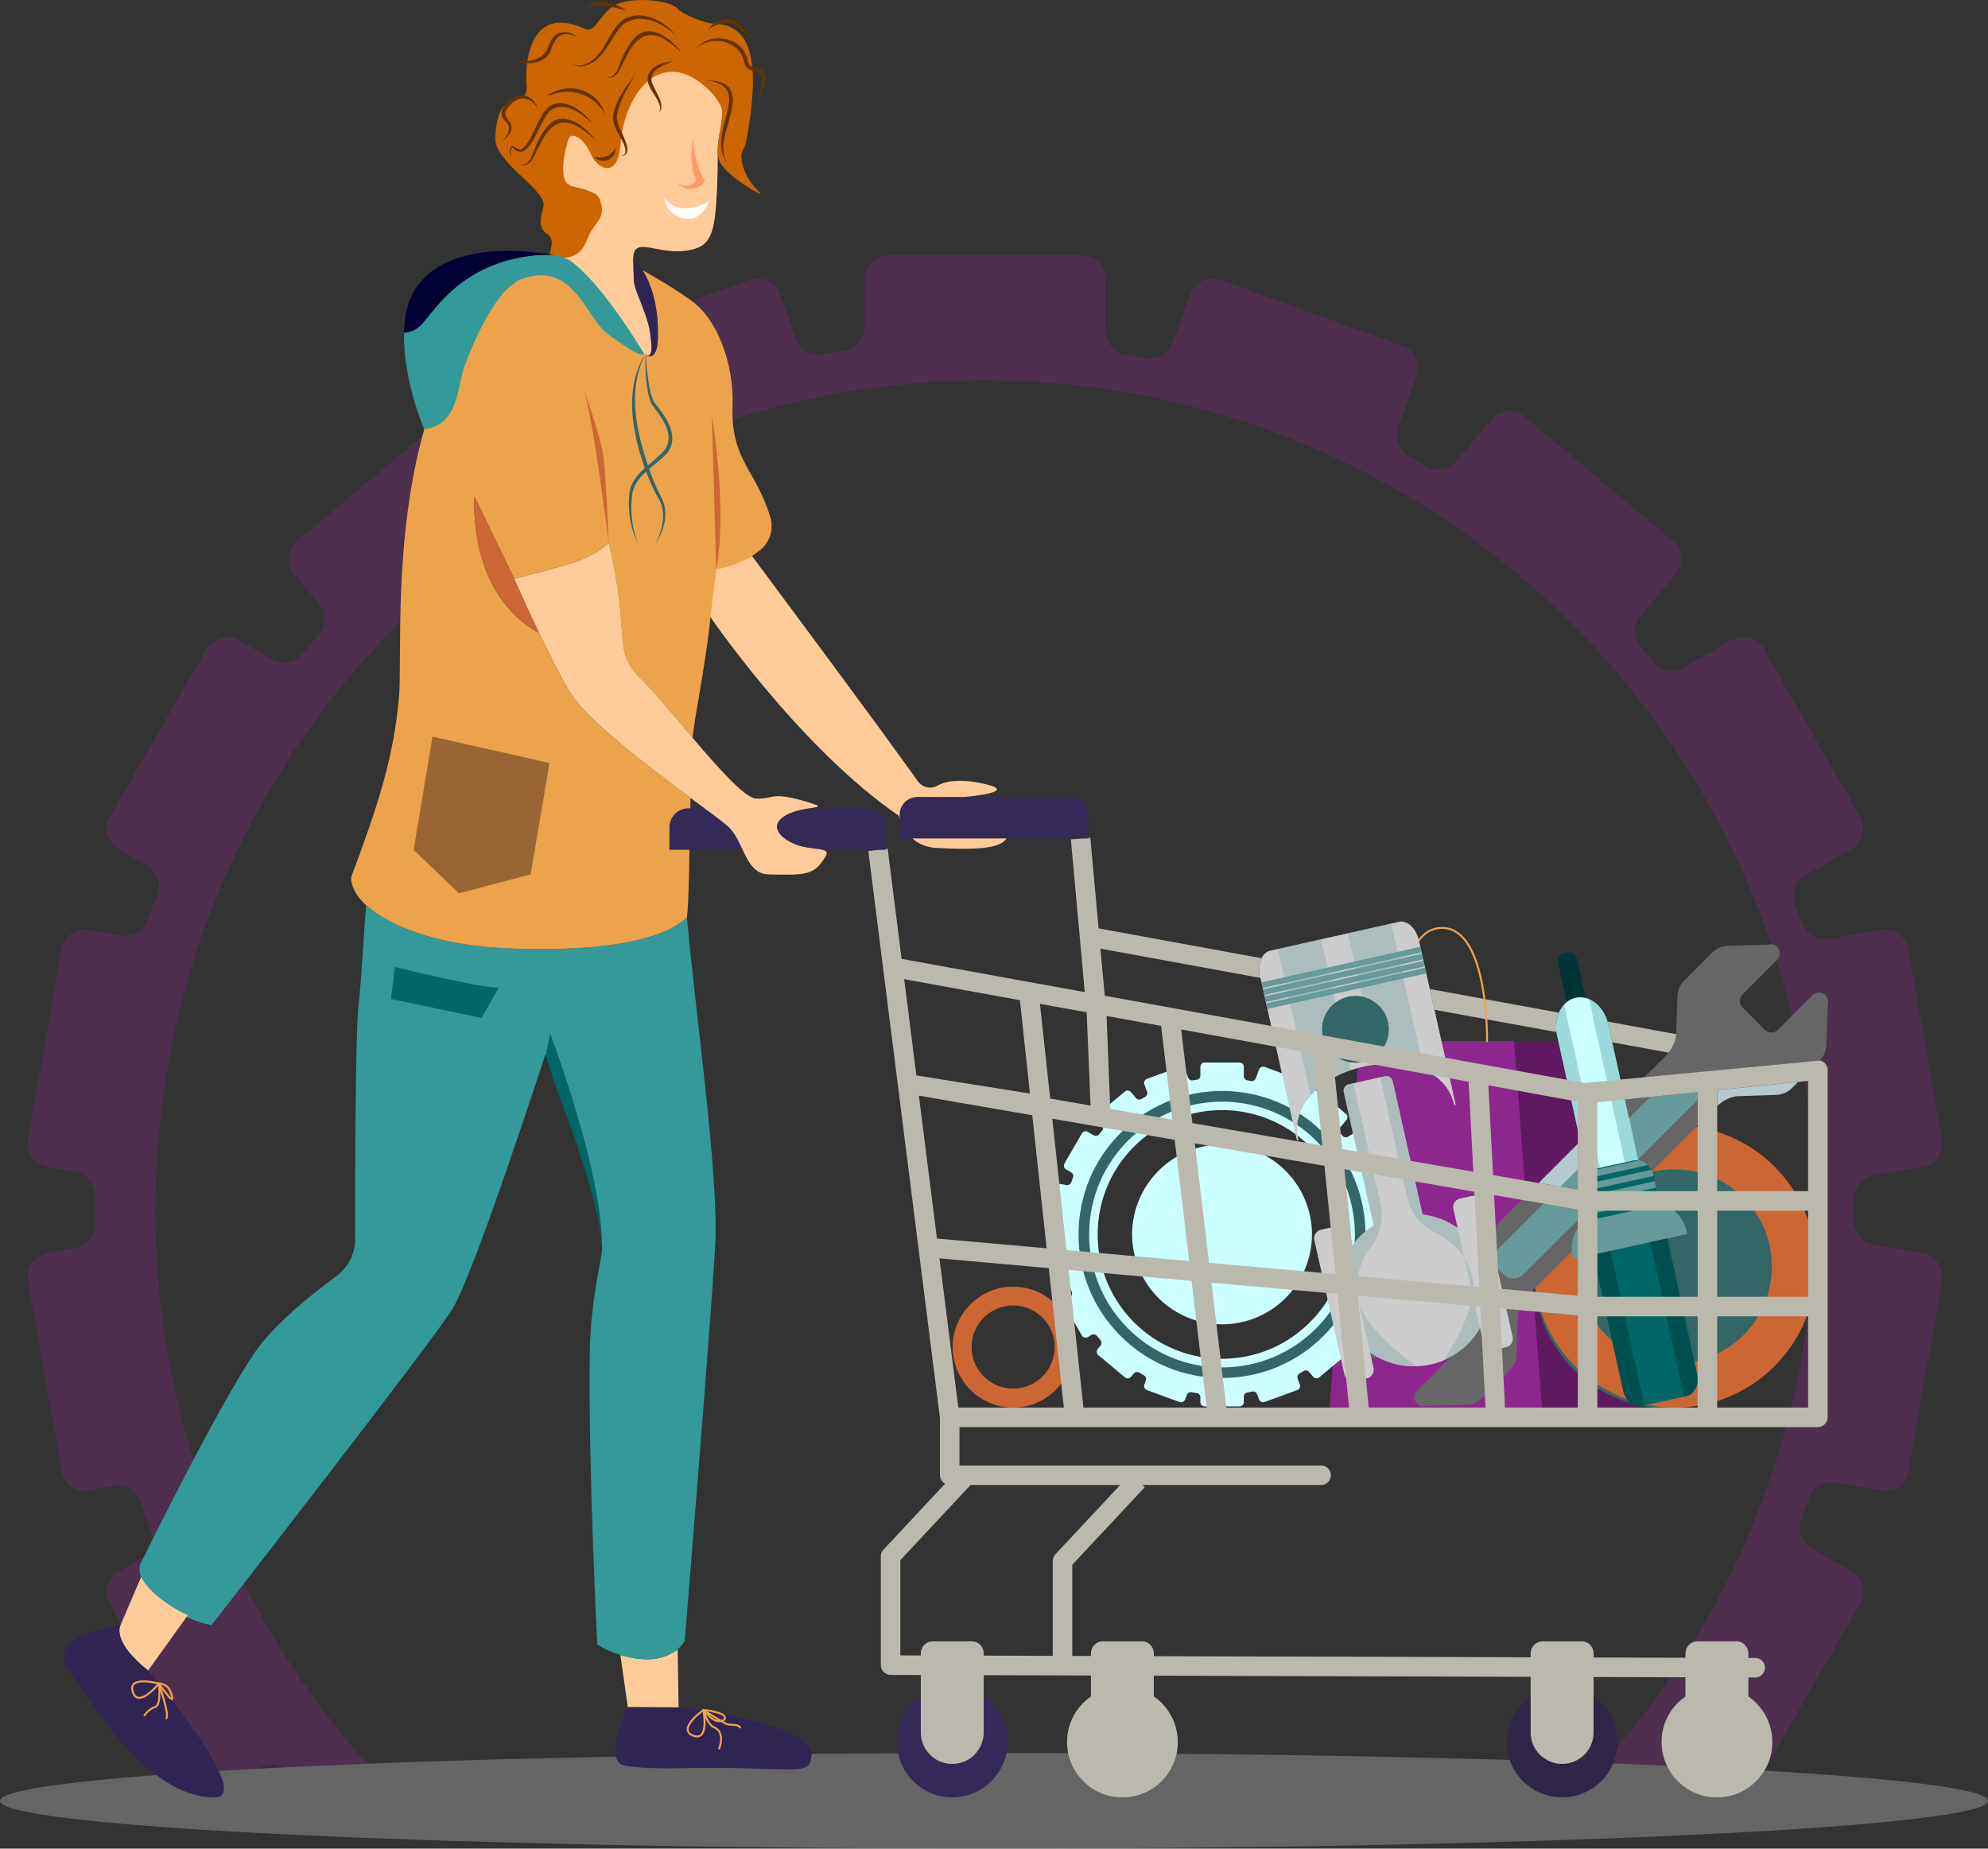 <svg xmlns="http://www.w3.org/2000/svg" id="Layer_2" data-name="Layer 2" viewBox="0 0 254.5 236.64"><rect x="0" y="0" width="254.5" height="236.64" fill="#333333" stroke="none"/><defs><style>      .cls-1 {        fill: #352957;      }      .cls-1, .cls-2, .cls-3, .cls-4, .cls-5, .cls-6, .cls-7, .cls-8, .cls-9, .cls-10, .cls-11, .cls-12, .cls-13, .cls-14, .cls-15, .cls-16, .cls-17, .cls-18, .cls-19, .cls-20, .cls-21, .cls-22, .cls-23, .cls-24, .cls-25, .cls-26, .cls-27 {        stroke-width: 0px;      }      .cls-2 {        fill: #033;      }      .cls-3 {        fill: #666;      }      .cls-4, .cls-6 {        fill: #8d278d;      }      .cls-4, .cls-28 {        opacity: .3;      }      .cls-5 {        fill: #f96;      }      .cls-29 {        opacity: .24;      }      .cls-7 {        fill: #699;      }      .cls-8 {        fill: #366;      }      .cls-9 {        fill: #b6c7ce;      }      .cls-10 {        fill: #c60;      }      .cls-11 {        fill: #003;      }      .cls-12 {        fill: #399;      }      .cls-13 {        fill: #c63;      }      .cls-14 {        fill: #2f2547;      }      .cls-15 {        fill: #ba5948;      }      .cls-16 {        fill: #601a60;      }      .cls-30 {        opacity: .44;      }      .cls-17 {        fill: #ccc;      }      .cls-18 {        fill: #fff;      }      .cls-19 {        fill: #fc9;      }      .cls-20 {        fill: #963;      }      .cls-31 {        fill: none;        stroke: #eda34c;        stroke-linecap: round;        stroke-linejoin: round;        stroke-width: .25px;      }      .cls-21 {        fill: #bbb9ad;      }      .cls-22 {        fill: #999;        opacity: .49;      }      .cls-23 {        fill: #066;      }      .cls-24 {        fill: #eda34c;      }      .cls-25 {        fill: #cff;      }      .cls-26 {        fill: #630;      }      .cls-27 {        fill: #302452;      }    </style></defs><g id="Layer_1-2" data-name="Layer 1"><g><path class="cls-22" d="m254.5,230.52c0,.7-2.41,1.36-6.85,1.98-6.43.91-17.13,1.72-30.94,2.37-22.98,1.09-54.58,1.77-89.46,1.77s-68.74-.72-91.9-1.89c-14.19-.71-24.83-1.59-30.56-2.56-3.12-.53-4.79-1.09-4.79-1.67,0-.75,2.78-1.46,7.86-2.12,4.44-.58,10.65-1.12,18.31-1.6,23.26-1.46,59.88-2.4,101.08-2.4s75.6.89,98.93,2.27c7.16.42,13.16.9,17.77,1.41,6.79.74,10.55,1.57,10.55,2.44Z"></path><path class="cls-22" d="m225.82,226.65l-.05.08c-.84,1.45-2.71,1.95-4.18,1.11l-2.71-1.57c2.42.12,4.74.25,6.94.38Z"></path><g><polygon class="cls-6" points="170.07 181.71 197.54 181.71 193.84 133.25 174.08 133.25 170.07 181.71"></polygon><polygon class="cls-16" points="197.54 181.71 209.6 181.71 200.32 133.25 193.84 133.25 197.54 181.71"></polygon></g><path class="cls-4" d="m246.14,160.43l-6.33-1.13c-1.46-.25-2.5-1.52-2.5-2.99v-.03c0-.9,0-1.8-.03-2.7-.04-1.49,1.02-2.8,2.52-3.07l6.34-1.12c1.66-.29,2.76-1.87,2.48-3.53l-1.97-11.11-2.34-13.24c-.28-1.65-1.86-2.77-3.53-2.48l-6.68,1.18c-1.45.25-2.88-.58-3.39-1.97-.28-.81-.59-1.63-.9-2.43-.54-1.4.02-2.99,1.32-3.74l5.89-3.4c1.45-.84,1.96-2.7,1.11-4.16l-12.36-21.42c-.84-1.46-2.71-1.96-4.18-1.12l-6.04,3.49c-1.28.75-2.93.45-3.86-.7-.54-.64-1.09-1.29-1.64-1.94-.99-1.13-1-2.8-.02-3.94l4.48-5.36c1.09-1.29.92-3.21-.37-4.29l-18.96-15.89c-1.28-1.09-3.21-.92-4.28.37l-4.45,5.3c-.97,1.15-2.61,1.43-3.9.67-.74-.45-1.47-.88-2.22-1.31-1.28-.73-1.86-2.29-1.35-3.69l2.37-6.49c.57-1.57-.24-3.32-1.83-3.9l-23.23-8.46c-1.59-.58-3.35.24-3.91,1.83l-2.28,6.23c-.51,1.41-1.97,2.24-3.45,1.94-.86-.17-1.73-.33-2.62-.48-1.44-.25-2.51-1.52-2.51-3v-6.61c0-1.69-1.37-3.06-3.05-3.06h-24.73c-1.69,0-3.06,1.37-3.06,3.06v6.18c0,1.5-1.09,2.78-2.58,3-.94.15-1.87.29-2.79.45-.03.01-.06.01-.08.01-1.42.22-2.8-.6-3.3-1.96l-2.1-5.76c-.58-1.59-2.32-2.41-3.91-1.83l-23.23,8.46c-1.59.58-2.41,2.33-1.83,3.9l1.89,5.23c.52,1.41-.07,3-1.4,3.71-.89.48-1.78.98-2.66,1.49-1.28.74-2.9.43-3.84-.69l-3.54-4.22c-1.08-1.29-3-1.46-4.29-.37l-18.95,15.89c-1.29,1.08-1.46,3-.38,4.29l3.15,3.76c.97,1.16.96,2.86-.05,3.98-.73.82-1.45,1.64-2.15,2.47-.94,1.13-2.57,1.4-3.84.66l-4.19-2.42c-1.47-.84-3.33-.34-4.17,1.12l-12.37,21.42c-.84,1.46-.33,3.32,1.12,4.16l3.64,2.1c1.31.76,1.86,2.36,1.32,3.76-.45,1.09-.86,2.18-1.27,3.29-.5,1.38-1.93,2.19-3.38,1.93l-4.08-.72c-1.66-.29-3.24.83-3.53,2.48l-4.3,24.35c-.3,1.66.82,3.24,2.47,3.53l3.62.64c1.48.26,2.54,1.57,2.51,3.08-.03,1.05-.05,2.11-.05,3.17v.48c.01,1.51-1.05,2.77-2.52,3.03l-3.56.64c-1.65.28-2.77,1.87-2.47,3.53l4.3,24.34c.29,1.67,1.87,2.78,3.53,2.48l3.17-.56c1.49-.26,2.93.6,3.41,2.02.41,1.21.84,2.4,1.29,3.6.53,1.4-.04,2.97-1.33,3.7l-2.77,1.6c-1.45.85-1.96,2.71-1.12,4.16l12.37,21.43s.02.04.03.05c2.1-.13,4.31-.26,6.62-.38l.17-.1c.92-.52,2.02-.52,2.92-.05,3.42-.17,7.03-.33,10.83-.48-16.86-18.79-27.11-43.62-27.11-70.87,0-51.42,36.56-94.32,85.09-104.1,6.82-1.38,13.88-2.1,21.11-2.1,54.19,0,98.89,40.58,105.4,93,.54,4.32.81,8.73.81,13.2,0,27.2-10.22,52.01-27.04,70.79,2.7.1,5.32.2,7.84.32.01-.02.03-.03.04-.05.95-1.19,2.61-1.49,3.92-.74l1.81,1.05,2.71,1.57c1.47.84,3.34.34,4.18-1.11l.05-.08,12.31-21.35c.85-1.45.34-3.31-1.11-4.16l-5.05-2.91c-1.28-.73-1.84-2.27-1.34-3.66.34-.93.65-1.84.96-2.78.47-1.42,1.93-2.29,3.42-2.03l5.77,1.02c1.67.3,3.25-.81,3.53-2.48l4.31-24.34c.28-1.66-.82-3.25-2.48-3.53Z"></path><circle class="cls-8" cx="213.46" cy="163.26" r="17.01"></circle><g><g><path class="cls-25" d="m178.06,159.01l-1.14-.2c-.26-.04-.45-.27-.45-.54,0-.16,0-.33,0-.49,0-.27.19-.5.46-.55l1.14-.2c.3-.06.5-.34.44-.64l-.77-4.39c-.05-.29-.34-.49-.63-.44l-1.21.21c-.26.05-.52-.1-.61-.35-.05-.15-.11-.3-.16-.44-.1-.26,0-.54.24-.68l1.06-.61c.26-.15.35-.49.2-.75l-.34-.59-1.63-2.83-.26-.44c-.15-.26-.49-.35-.75-.2l-.63.36-.46.27c-.23.14-.53.08-.7-.12-.09-.12-.19-.24-.29-.35-.02-.02-.03-.04-.03-.06-.15-.2-.14-.47.02-.65l.81-.97c.2-.23.17-.58-.06-.77l-3.42-2.87c-.23-.19-.58-.16-.77.07l-.8.96c-.18.2-.47.25-.7.12-.14-.08-.27-.16-.4-.24-.24-.13-.34-.41-.25-.66l.43-1.17c.1-.29-.04-.6-.33-.7l-2.35-.86-1.83-.67c-.29-.1-.61.05-.71.33l-.02.04-.39,1.08c-.09.26-.35.41-.62.36-.16-.04-.31-.06-.47-.09-.26-.05-.45-.28-.45-.54v-1.19c0-.31-.25-.55-.55-.55h-4.46c-.3,0-.55.24-.55.55v1.11c0,.27-.2.5-.46.54-.17.03-.34.05-.51.08-.26.05-.51-.1-.61-.35l-.37-1.04c-.11-.28-.42-.43-.71-.33l-4.18,1.53c-.29.1-.43.41-.33.7l.34.94c.09.26-.01.54-.25.67-.1.06-.2.11-.3.17-.06.03-.12.07-.18.1-.23.13-.52.08-.69-.13l-.64-.76c-.2-.23-.54-.26-.77-.07l-.31.26-.19.16-2.51,2.1-.41.35c-.23.19-.26.54-.06.77l.56.68c.18.21.17.51-.01.72-.13.14-.26.29-.38.44-.17.2-.47.25-.7.12l-.75-.44c-.26-.15-.6-.06-.75.2l-2.23,3.86c-.15.26-.06.6.2.75l.66.38c.23.14.34.42.23.68-.07.19-.15.39-.22.59-.09.25-.35.39-.61.35l-.74-.13c-.3-.05-.58.15-.63.44l-.78,4.39c-.05.3.15.58.45.64l.65.11c.27.05.46.28.45.56,0,.19-.01.38-.01.57v.08c0,.24-.15.45-.38.52-.02.02-.04.03-.07.03l-.64.11c-.3.06-.5.34-.45.64l.29,1.66.49,2.73c.05.29.33.49.63.44l.58-.1c.26-.05.52.11.61.36.07.22.15.44.23.65.1.25-.01.54-.24.67l-.5.29c-.26.15-.35.48-.2.75l2.23,3.86c.15.26.49.35.75.2l.48-.28c.23-.13.53-.08.7.13.14.18.29.36.45.54.17.2.17.5,0,.71l-.35.42c-.2.23-.17.58.06.77l3.42,2.86c.23.2.57.17.77-.06l.36-.43c.17-.21.47-.26.7-.12.2.12.4.23.6.35.24.13.34.41.25.66l-.19.53c-.1.28.04.6.33.7l1.01.37,2.61.96.56.2c.29.1.6-.05.71-.33l.21-.57c.09-.25.34-.4.61-.36.22.05.44.08.67.12.27.04.46.27.46.54v.61c0,.31.25.55.55.55h4.46c.3,0,.55-.24.55-.55v-.69c0-.27.19-.5.45-.54.21-.04.43-.08.64-.12.26-.06.53.09.62.35l.24.66c.1.28.42.43.71.33l4.17-1.53h.01c.29-.1.43-.42.33-.7l-.28-.76c-.09-.25.01-.53.24-.66.18-.1.35-.21.52-.32.24-.14.54-.09.71.12l.53.63c.07.09.17.15.28.17.16.05.35.01.49-.11l3.42-2.86c.23-.19.26-.54.06-.77l-.6-.72c-.17-.2-.17-.5,0-.7.12-.15.24-.29.36-.44.17-.21.47-.27.7-.14l.82.48c.26.15.6.06.75-.2l2.23-3.86c.15-.27.06-.6-.2-.75l-.91-.53c-.23-.13-.33-.41-.24-.66.03-.07.05-.14.07-.22.04-.09.07-.18.1-.28.08-.25.35-.41.61-.36l1.05.18c.29.05.58-.15.63-.44l.24-1.38.53-3.01c.06-.3-.14-.58-.44-.64Zm-6.25,3.1c-.22.85-.51,1.66-.86,2.44-.82,1.83-1.98,3.48-3.4,4.85-.71.7-1.48,1.32-2.3,1.87-2.52,1.68-5.55,2.66-8.81,2.66-2.41,0-4.69-.53-6.73-1.49-.95-.44-1.85-.97-2.69-1.59-2.95-2.17-5.12-5.32-6.03-8.98-.21-.83-.35-1.68-.41-2.55-.04-.43-.06-.86-.06-1.3,0-4.04,1.5-7.72,3.98-10.54.69-.77,1.46-1.49,2.28-2.12.83-.64,1.73-1.19,2.68-1.66,1.75-.85,3.67-1.39,5.7-1.55.42-.03.85-.05,1.28-.05,1.92,0,3.75.34,5.45.96,2.26.82,4.27,2.14,5.92,3.82,2.81,2.88,4.54,6.81,4.54,11.14,0,1.42-.18,2.79-.54,4.09Z"></path><circle class="cls-25" cx="156.44" cy="158.02" r="11.51" transform="translate(-48.56 71.89) rotate(-22.5)"></circle></g><path class="cls-8" d="m156.44,141.02c9.39,0,17.01,7.61,17.01,17.01s-7.61,17.01-17.01,17.01-17.01-7.61-17.01-17.01,7.61-17.01,17.01-17.01h0Zm0-1.37c-4.91,0-9.52,1.91-12.99,5.38s-5.38,8.08-5.38,12.99,1.91,9.52,5.38,12.99c3.47,3.47,8.08,5.38,12.99,5.38s9.52-1.91,12.99-5.38c3.47-3.47,5.38-8.08,5.38-12.99s-1.91-9.52-5.38-12.99-8.08-5.38-12.99-5.38h0Z"></path></g><path class="cls-13" d="m129.7,167.11c2.94,0,5.32,2.38,5.32,5.32s-2.38,5.32-5.32,5.32-5.32-2.38-5.32-5.32,2.38-5.32,5.32-5.32m0-2.41c-4.27,0-7.74,3.47-7.74,7.74s3.47,7.74,7.74,7.74,7.74-3.47,7.74-7.74-3.47-7.74-7.74-7.74h0Z"></path><path class="cls-13" d="m214.4,149.68c6.86,0,12.43,5.56,12.43,12.43s-5.56,12.43-12.43,12.43-12.43-5.56-12.43-12.43,5.56-12.43,12.43-12.43m0-5.64c-9.96,0-18.07,8.1-18.07,18.07s8.1,18.07,18.07,18.07,18.07-8.1,18.07-18.07-8.1-18.07-18.07-18.07h0Z"></path><g><path class="cls-9" d="m230.19,138.49l-.79.79c-.53.54-1.25.85-2,.87l-5.2.18-.32.08c-.77.21-1.48.61-2.05,1.17v-2.04l10.36-1.05Z"></path><polygon class="cls-9" points="201.99 146.41 201.99 152.3 199.75 151.91 196.97 151.43 197.07 151.33 201.99 146.41"></polygon><path class="cls-3" d="m201.99,154.84v4.57l-.75.75-5.17,5.17-.41.41c-.55.55-.95,1.22-1.18,1.96-.03.06-.04.12-.06.18l-.09.31-.17,5.2c-.03.76-.34,1.47-.87,2.01l-3.2,3.2-.34.34c-.53.53-1.25.84-2.01.87l-5.2.17c-.41.12-.84,0-1.14-.29-.46-.46-.45-1.21.02-1.68l4.37-4.37.03-.03c.4-.4.46-1,.19-1.45-.05-.08-.11-.16-.18-.23l-2.86-2.86c-.46-.46-1.21-.46-1.68.01l-1.43,1.43-1.41,1.41-.36.36-1.2,1.2c-.13.13-.29.23-.45.29-.3.1-.63.09-.91-.04-.11-.06-.22-.13-.32-.23-.2-.2-.33-.48-.34-.77,0-.12,0-.25.05-.37l.04-1.16v-.02l.06-1.96h0s.01-.31.01-.31l.06-1.75c.01-.41.11-.81.28-1.17.05-.11.1-.21.17-.3.11-.2.26-.38.42-.54l1.42-1.42.06-.06,2.06-2.06c.53-.53,1.25-.85,2.01-.87l1.78-.06.86-.03,2.43-.08h.13l.31-.09s.01,0,.02-.01c.1-.02.19-.05.28-.09.59-.19,1.12-.5,1.59-.92.06-.04.12-.1.18-.16.03-.02.05-.04.07-.06l5.65-5.65,2.77.49h.01l4.4.76Z"></path><polygon class="cls-9" points="206.43 154.97 205.67 155.73 204.78 156.62 204.49 156.91 204.49 154.97 206.43 154.97"></polygon><polygon class="cls-3" points="217.33 139.8 217.33 144.07 209.75 151.65 208.93 152.47 205.87 152.47 205.88 152.5 205.57 152.57 205.67 152.47 204.49 152.47 204.49 143.91 207.62 140.78 208.01 140.74 211.25 140.42 217.33 139.8"></polygon><path class="cls-3" d="m233.99,128.54l-.17,5.2c-.03.75-.34,1.47-.87,2h-.01s-9.09.88-9.09.88l-8.52.87h-.01l-1.07.11h-.01l-3.83.39,2.84-2.84c.13-.13.25-.26.35-.41.42-.51.72-1.1.89-1.73l.08-.31v-.32s.18-4.88.18-4.88c.02-.75.33-1.47.87-2l3.54-3.55c.53-.53,1.25-.84,2-.87l5.2-.17c.41-.11.85,0,1.15.3.45.45.45,1.21-.02,1.68l-4.4,4.39c-.47.47-.48,1.22-.02,1.68l2.87,2.87c.45.46,1.21.45,1.68-.02l4.39-4.4c.47-.47,1.22-.48,1.68-.02.3.3.41.74.3,1.15Z"></path><path class="cls-7" d="m215.32,137.49l-1.07.11c.34-.15.72-.19,1.07-.11Z"></path><polygon class="cls-7" points="201.99 149.67 201.99 152.3 199.75 151.91 201.99 149.67"></polygon><path class="cls-7" d="m201.99,154.84v1.31l-6.97,6.97c-.71.71-1.85.71-2.56,0l-.68-.68-.02-.02h0s-.01-.02-.01-.02c-.03-.02-.06-.05-.07-.08t-.01-.02c-.39-.45-.51-1.05-.36-1.59.05-.23.16-.46.33-.65h0c.04-.07.09-.13.14-.18l5.8-5.8h.01l4.4.76Z"></path><path class="cls-7" d="m217.33,139.8v.78c-.08.23-.22.45-.41.63l-11.25,11.26h-1.18v-5.29l6.76-6.76,6.08-.62Z"></path></g><g><rect class="cls-2" x="203.12" y="121.57" width="2.49" height="36.42" rx="1.07" ry="1.07" transform="translate(-25.24 47.11) rotate(-12.39)"></rect><path class="cls-25" d="m211.03,154.97c.06,1.9-.94,3.53-2.48,3.87-1.47.32-2.98-.62-3.77-2.22-.1-.2-.19-.42-.26-.64-.02-.03-.03-.06-.03-.09-.05-.15-.09-.31-.13-.47l-.04-.16-.18-.82-.08-.37-.06-.3-.18-.81-.15-.67-.18-.81-.14-.67-.18-.82v-.04s-.04-.11-.04-.11l-.23-1.07-.59-2.68-.32-1.44h0s-.83-3.78-.83-3.78l-.58-2.65-1.24-5.64c-.03-.15-.06-.31-.07-.46-.13-.9,0-1.77.31-2.49.02-.07.05-.13.08-.19.15-.32.34-.6.57-.85.1-.11.21-.21.33-.31.33-.27.72-.47,1.15-.56s.86-.08,1.28.03c.15.03.29.08.43.14.55.23,1.05.62,1.47,1.13.07.08.14.17.2.26.08.12.16.24.22.36.07.1.12.2.16.3.04.07.07.13.1.21.05.09.09.18.11.28.04.08.07.18.1.27.01.02.02.04.02.07.04.12.07.24.1.37l.5,2.29,1.07,4.86.48,2.16.06.29.52,2.39h.01l1.15,5.27v.03s.03.08.03.08v.04s.19.82.19.82l.14.66.18.82.06.26.09.4.18.82.03.14.11.53.18.81.04.17c.04.19.07.38.09.57h0c.02.15.02.28.02.42Z"></path><path class="cls-23" d="m217.33,176.41v.29c-.04.99-.6,1.83-1.42,2.01l-.32.07-5.08,1.11-.32.07c-1.04.23-2.11-.64-2.4-1.95l-2.09-9.51-.55-2.5-.66-3v-.03l-.53-2.37-.57-2.59-.35-1.63-.18-.8-.05-.25-.13-.57-.14-.67-.18-.81-.14-.61s-.01-.04-.01-.06c-.06-.29-.07-.57-.05-.84.01-.26.07-.51.15-.73.15-.43.4-.78.73-1.02.04-.03.08-.05.12-.07.15-.1.32-.17.49-.21l.84-.18.71-.16,2.43-.53,1.54-.34c.16-.03.31-.04.46-.03.03-.01.06,0,.09.01.05,0,.09,0,.13.01.4.08.78.3,1.09.62.17.17.32.37.44.6.04.06.07.13.09.19.04.05.06.11.08.17.06.13.1.28.14.43,0,.02.01.04.01.06l.13.6.18.82.1.46.05.21.36,1.62.14.67.78,3.55,1.65,7.48.55,2.5,1.63,7.42c.04.17.06.33.06.49Z"></path><polygon class="cls-7" points="212.34 153.49 210.88 153.81 208.81 154.27 206.66 154.74 206.39 154.8 205.63 154.97 204.49 155.22 204.32 155.26 202.86 155.58 202.81 155.33 202.68 154.76 203.57 154.56 203.58 154.56 204.14 154.44 206.21 153.99 207.75 153.65 208.64 153.45 210.7 153 212.16 152.68 212.34 153.49"></polygon><rect class="cls-7" x="202.33" y="152.23" width="9.71" height=".84" transform="translate(-27.93 48.02) rotate(-12.39)"></rect><path class="cls-7" d="m211.69,150.53l-9.48,2.08c-.06-.29-.07-.57-.05-.84l9.23-2.03c.13.24.24.5.31.79Z"></path><path class="cls-7" d="m210.94,149.14l-8.63,1.9c.15-.42.4-.78.73-1.02l6.82-1.5c.4.08.78.3,1.09.62Z"></path><path class="cls-7" d="m216,157.96l-2.55.56h-.01l-2.19.48-5.08,1.12-1.68.36h0s-.52.12-.52.12h-.01l-1.97.43-.58.13-.07-.32c-.05-.23-.08-.46-.1-.68-.09-1.11.19-2.15.75-2.89.28-.39.64-.69,1.05-.89.18-.09.37-.16.58-.2l.87-.19h.03s1.15-.26,1.15-.26l.88-.19,2.43-.54.14-.03,1.89-.41h0s.89-.2.89-.2c.21-.05.41-.07.62-.06.63.01,1.25.26,1.79.67.77.59,1.37,1.53,1.62,2.67l.07.32Z"></path><g class="cls-29"><path class="cls-23" d="m204.82,149.47l-.33.07-1.36.3-.23-1.07-.59-2.68-.32-1.44h0s-.83-3.78-.83-3.78l-.58-2.65-1.24-5.64c-.03-.15-.06-.31-.07-.46-.13-.9,0-1.77.31-2.49.02-.07.05-.13.08-.19.15-.32.34-.6.57-.85l.27,1.21.58,2.65,1.34,6.1,1.34,6.09.59,2.68.14.65.33,1.5Z"></path><path class="cls-23" d="m209.69,148.4l-1.69.37-.92-4.18h0s-.59-2.68-.59-2.68l-.21-.99-.54-2.46-1.18-5.37-.58-2.65-.56-2.55c.55.23,1.05.62,1.47,1.13.07.08.14.17.2.26.08.12.16.24.22.36.07.1.12.2.16.3.04.07.07.13.1.21.05.09.09.18.11.28.04.08.07.18.1.27.01.02.02.04.02.07.04.12.07.24.1.37l.5,2.29,1.07,4.86.48,2.16.06.29.52,2.39h0s1.16,5.27,1.16,5.27Z"></path></g><g class="cls-30"><path class="cls-2" d="m210.51,179.89l-.32.07c-1.04.23-2.11-.64-2.4-1.95l-2.09-9.51-.55-2.5-.66-3.03-.52-2.37.52-.11,1.68-.37,1.29,5.88.55,2.5,2.5,11.39Z"></path><path class="cls-2" d="m217.33,176.41v.29c-.04.99-.6,1.83-1.42,2.01l-.32.07-2.26-10.28-.54-2.5-1.54-7,2.19-.48h.01l1.64,7.48.55,2.5,1.63,7.42c.04.17.06.33.06.49Z"></path></g></g><g><g><path class="cls-17" d="m175.76,175.8c-.14.31-.41.56-.77.64l-.15.03-1.39.31c-.44.1-.87-.07-1.13-.41-.1-.13-.17-.28-.21-.44l-2.34-10.43-.57-2.57-.94-4.18c-.13-.61.25-1.2.85-1.34l1.24-.27.3-.07c.35-.08.71.02.97.24.18.15.31.36.36.6l.55,2.42h0s1.23,5.52,1.23,5.52l.1.44v.02s.01.02.01.02l.11.52.02.08h.01s.01.06.01.06l.94,4.19v.02l.44,1.94.13.59.31,1.37c.05.25.02.49-.08.7Z"></path><path class="cls-17" d="m189.79,153.93l3.85,17.19c.14.6-.24,1.2-.85,1.34l-1.54.34c-.36.08-.71-.02-.97-.24-.18-.15-.31-.36-.37-.61l-3.85-17.19c-.06-.25-.02-.49.07-.7.14-.31.42-.55.78-.63l1.54-.34c.6-.13,1.2.24,1.33.85Z"></path><path class="cls-17" d="m189.64,169.68s-.01.01-.01.02c-.05.09-.1.18-.15.27-.01,0-.01.01-.01.01-.11.2-.23.4-.36.59-.09.13-.18.26-.28.39-.04.05-.08.11-.12.16-.09.12-.19.24-.3.36-.04.07-.1.13-.16.19-.1.12-.21.23-.32.34-.04.04-.07.08-.11.11-.13.13-.27.25-.41.38-.33.29-.68.55-1.05.79-.18.13-.38.24-.57.35-.13.08-.26.15-.39.21-.19.1-.39.2-.59.28-.53.23-1.09.41-1.68.54-.58.13-1.17.2-1.75.22-1.75.08-3.45-.32-4.94-1.12-.36-.19-.71-.4-1.04-.63,0-.01-.01-.01-.01-.01-.09-.07-.18-.13-.27-.2-.09-.06-.17-.13-.25-.2-.16-.12-.3-.25-.45-.38-1.43-1.3-2.48-3.04-2.93-5.06-.53-2.35-.16-4.68.87-6.66.06-.1.11-.19.17-.29h0c.17-.31.36-.61.58-.89.72-1.02,1.65-1.9,2.74-2.58.32-.2.66-.38,1.01-.54.11-.06.22-.1.33-.15.53-.23,1.09-.41,1.68-.54.58-.13,1.17-.21,1.75-.23.12,0,.25-.01.38-.01.37,0,.75.03,1.12.07,1.63.18,3.16.78,4.48,1.71h.01c.09.06.18.13.27.2.77.58,1.46,1.28,2.03,2.08.07.09.14.18.2.28.65.97,1.14,2.07,1.41,3.28.52,2.35.16,4.68-.88,6.66Z"></path><path class="cls-17" d="m185.6,138.03l-.59-2.65-1.37-6.12-.6-2.66-.45-2.01-.16-.72-.04-.18-.16-.72-.04-.18-.04-.18-.5-2.22c-.35-1.56-1.49-2.63-2.54-2.39l-1,.22-5.55,1.25-3.43.76-5.54,1.25-1,.22c-.48.11-.86.46-1.09.96-.3.61-.38,1.43-.19,2.29l.05.23.13.56.16.71.04.18.16.72.04.18.16.72.04.18.16.72.49,2.19.6,2.65,2.69,11.99.19-.04c-.5-2.22.19-4.16,1.57-5.72.23-.27.49-.52.76-.75.68-.62,1.48-1.16,2.35-1.61.63-.33,1.3-.62,1.99-.86,1-.33,2.04-.59,3.09-.71.11-.03.23-.04.34-.05,2.13-.24,4.25-.02,5.99.72.45.2.88.43,1.28.71,1.27.86,2.2,2.11,2.58,3.8l.19-.04-.76-3.4Zm-11.23-2.45c-.61.13-1.23.11-1.81-.04-1.31-.35-2.39-1.4-2.71-2.83-.01-.03-.01-.05-.01-.08-.28-1.39.24-2.77,1.26-3.63.45-.38,1-.66,1.62-.8s1.24-.12,1.81.04c1.31.35,2.39,1.4,2.71,2.82.22,1.01.02,2.01-.49,2.82-.2.33-.46.63-.76.89-.45.39-1,.67-1.62.81Z"></path><g><rect class="cls-7" x="161.32" y="123.45" width="20.84" height=".74" transform="translate(-22.92 40.56) rotate(-12.63)"></rect><rect class="cls-7" x="161.52" y="124.35" width="20.84" height=".74" transform="translate(-23.11 40.62) rotate(-12.63)"></rect><rect class="cls-7" x="161.72" y="125.25" width="20.84" height=".74" transform="translate(-23.3 40.69) rotate(-12.63)"></rect><rect class="cls-7" x="161.92" y="126.14" width="20.84" height=".74" transform="translate(-23.5 40.75) rotate(-12.63)"></rect></g><path class="cls-17" d="m184.2,166.79c-.09.08-.21.14-.34.17l-4.67,1.04c-.44.1-.89-.18-.99-.62l-.26-1.16-.56-2.49v-.06s-.49-2.15-.49-2.15l-.44-1.98-.24-1.07-.36-1.6-1.53-6.82-.59-2.63-1.71-7.63c-.1-.44.18-.89.62-.99l.62-.14,3.43-.76.63-.14c.44-.1.88.18.97.62l2.29,10.22.59,2.64h.01l.94,4.23.35,1.53h0s.25,1.13.25,1.13l.44,1.97.13.58.81,3.59.38,1.7c.07.32-.05.63-.28.82Z"></path><circle class="cls-17" cx="181" cy="165.15" r="7.23"></circle><circle class="cls-17" cx="181" cy="165.15" r="5.49"></circle></g><g class="cls-28"><path class="cls-7" d="m172.56,119.47l.81,3.61.16.72.04.18.16.72.04.18.16.72.04.18.16.72.25,1.1.15.65,1.46,6.54.09.39.24,1.08c2.13-.23,4.25-.02,5.99.73l-2.63-11.72-.16-.72-.04-.18-.16-.72-.04-.18-.16-.72-.04-.18-.16-.72-.81-3.61-5.55,1.24Z"></path><path class="cls-7" d="m182.12,155.47l-3.83-17.09c-.1-.44-.54-.72-.98-.62l-.62.14,3.48,15.51c.44,1.95,1.79,3.54,3.6,4.4,2.21,1.05,4.15,3.11,4.75,5.79.85,3.78-3.7,10.53-3.7,10.53,2.01-.85,3.63-2.33,4.66-4.15l-2.87-12.8c-1.31-.93-2.85-1.52-4.48-1.71Z"></path><path class="cls-7" d="m172.89,137c-.69.24-1.36.53-1.99.86-.87.45-1.67.99-2.35,1.61-.27.23-.53.48-.76.75l-1.27-5.65-.59-2.65-.77-3.42-.16-.72-.04-.18-.16-.72-.04-.18-.16-.72-.04-.18v-.04s-.16-.67-.16-.67l-.45-1.98-.36-1.63,5.54-1.25.81,3.61.08.38.08.34.04.18.16.72.04.18.16.71h0s.04.18.04.18h0s.08.35.08.35l.08.37h0s.25,1.1.25,1.1l.15.65.9,4.02.56,2.52.03.13.06.26.24,1.07Z"></path><path class="cls-7" d="m181.38,174.89c-1.75.08-3.45-.32-4.94-1.12-.36-.19-.71-.4-1.04-.63,0-.01-.01-.01-.01-.01l-.43-1.93v-.02l-.94-4.19v-.05s-.02-.01-.02-.01l-.02-.08-.11-.52v-.02l-.11-.46-1.23-5.51h0c.17-.31.36-.61.58-.89.72-1.02,1.65-1.9,2.74-2.58l-1.53-6.82-.59-2.63-1.71-7.63c-.1-.44.18-.89.62-.99l.62-.14,2.03,9.03.59,2.63.88,3.93c.15.69.18,1.39.1,2.08-.09.74-.31,1.46-.65,2.14-.2.41-.45.81-.74,1.18-.81,1.03-1.38,2.31-1.6,3.7-.09.58-.12,1.18-.1,1.78.01.04.01.06,0,.09v.05c.02.2.04.39.06.59.04.27.09.55.15.82.16.73.54,1.49,1.05,2.23.49.73,1.11,1.44,1.76,2.11h.01c.42.45.85.87,1.29,1.26,1.71,1.54,3.29,2.61,3.29,2.61Z"></path></g><circle class="cls-8" cx="173.52" cy="131.76" r="4.26"></circle><circle class="cls-8" cx="173.52" cy="131.76" r="4.26"></circle></g><path class="cls-19" d="m91.88,19.83c-.12-2.56,1.01-4.88.84-6.53-.06-.57-.27-1.06-.75-1.45-.11-.09-.22-.19-.32-.28-1.76-1.61-2.26-3.03-5.13-3.28-.92-.08-1.75.1-2.51.46-.38.18-.75.41-1.09.68-2.33,1.86-3.64,5.62-3.81,8.73-.07,1.21-.16,2.07-.51,2.25-.03.01-.04.04-.07.05-.03,0-.08.02-.12.02-.7.14-2.2.37-2.92-1.42-.67-1.69-2.45-2.57-3.1-2.12-.08.06-.15.12-.19.22-.38.88-1.39,4.94-.25,6.08,0,0,0,0,0,0,.04.04.09.06.12.09,1.2,1,3.76.52,4.31,2.19.29.88.3,1.46.16,1.95-.3,1-1.26,1.59-1.94,3.38-.73,1.92-1.91,2.3-4.06,2.18,0,0,0,.23,0,.23-.06.03-.11.06-.18.08,2.63-.28,4.62,4.44,6.14,6.89,1.65,2.65,5.82,6.08,5.82,6.08,3.81,1.4-1.94-12.37-1.13-11.91-.89-5.46,3.24-.89,8.11-2.67,1.98-.72,2.2-3.29,2.39-5.74.2-2.58.2-5.95.19-6.17Z"></path><path class="cls-21" d="m214.58,132.38v.32s-.09.31-.09.31c-.17.63-.47,1.22-.89,1.73l-7.2-1.31-.5-2.29c-.03-.13-.06-.25-.1-.37l8.78,1.61Z"></path><path class="cls-21" d="m199.27,132.12l-15.63-2.86-.6-2.66,16.54,3.03c-.31.72-.44,1.59-.31,2.49Z"></path><path class="cls-21" d="m233.56,136.04c-.18-.15-.39-.25-.62-.29l-30.11,2.88-61.4-11.17-.56-6.03,20.49,3.75-.05-.23c-.19-.86-.11-1.68.19-2.29l-20.86-3.82-1.06-11.62-2.49.23,1.78,19.55-23.45-4.26-1.78-14.11-2.48.31,9.17,72.57v7.33c0,.47.27.87.66,1.08l-7.89,8.45c-.22.23-.34.53-.34.85v13.93c0,.68.56,1.24,1.24,1.25l110.7.33c.69,0,1.25-.56,1.25-1.25v-.02c0-.68-.56-1.23-1.24-1.23l-87.44-.26v-11.67l9.29-9.93-.3-.28h22.87c.69,0,1.25-.56,1.25-1.25s-.56-1.25-1.25-1.25h-46.3v-4.91h109.89c.69,0,1.25-.56,1.25-1.25v-44.46c0-.35-.15-.69-.41-.93Zm-45.55,2.43l.6,11.52-16.77-2.9-1.2-11.77,17.37,3.15Zm-19.93-3.62l1.2,11.79-16.63-2.87-1.44-11.99,16.87,3.07Zm-28.97-5.27l.55,13.06,2.49-.23-.49-12.36,6.98,1.27,1.44,12-15.64-2.7v-.04l-1.31-12.08,5.98,1.08Zm-23.36-4.24l14.82,2.69,1.28,11.95-14.54-2.32-1.56-12.32Zm1.88,14.91l14.52,2.51,1.84,17.03-14.04-1.25-2.32-18.29Zm6.62,49.84h19.15l-8.29,8.87c-.22.23-.34.53-.34.85v12.15l-19.51-.06v-12.19l8.99-9.62Zm-1.57-9.91l-2.41-19.1,13.99,1.25,1.93,17.85h-13.51Zm12.03-36.98l15.67,2.71,1.86,15.51-15.71-1.4-1.82-16.82Zm3.99,36.98l-1.9-17.62,15.74,1.4,1.94,16.22h-15.78Zm14.26-33.82l16.59,2.87,1.41,13.86-16.18-1.44-1.82-15.29Zm4.04,33.82l-1.91-15.99,16.13,1.44,1.49,14.55h-15.71Zm15.11-30.51l16.63,2.88.63,12.19-15.87-1.42-1.39-13.65Zm3.11,30.51l-1.39-14.32,15.67,1.4.67,12.92h-14.95Zm26.77,0h-9.32l-.65-12.7,9.97.89v11.81Zm0-14.32l-10.1-.9-.62-11.98,10.72,1.86v11.02Zm0-13.56l-10.85-1.88-.6-11.49,11.45,2.09v11.28Zm15.34,27.88h-12.84v-11.68h12.84v11.68Zm0-14.18h-12.84v-11.03h12.84v11.03Zm0-13.53h-12.84v-11.37l12.84-1.3v12.67Zm14.14,27.71h-11.64v-11.68h11.64v11.68Zm0-14.18h-11.64v-11.03h11.64v11.03Zm0-13.53h-11.64v-12.93l10.36-1.05,1.28-.13v14.11Z"></path><path class="cls-1" d="m128.99,222.99c0,3.91-3.17,7.08-7.08,7.08s-7.09-3.17-7.09-7.08c0-2.42,1.21-4.56,3.06-5.83v4.6c0,2.23,1.8,4.03,4.03,4.03s4.02-1.8,4.02-4.03v-4.6c1.85,1.27,3.06,3.41,3.06,5.83Z"></path><path class="cls-21" d="m125.93,211.63v10.13c0,2.23-1.8,4.03-4.02,4.03s-4.03-1.8-4.03-4.03v-10.13c0-.84.68-1.53,1.53-1.53h4.99c.85,0,1.53.69,1.53,1.53Z"></path><path class="cls-31" d="m190.37,133.28s.23-14.5-5.76-14.5c-2.03,0-2.96,1.61-2.96,1.61"></path><path class="cls-21" d="m147.71,217.16v-5.53c0-.84-.68-1.53-1.53-1.53h-4.99c-.84,0-1.53.68-1.53,1.53v5.53c-1.85,1.28-3.06,3.41-3.06,5.83,0,3.91,3.17,7.09,7.09,7.09s7.09-3.17,7.09-7.09c0-2.42-1.21-4.55-3.06-5.83Z"></path><path class="cls-19" d="m79.42,211.85l.95,6.68,6.5.03-.12-7.44c-.76.63-2.03,1.31-3.99,1.28-1.25-.02-2.38-.26-3.34-.55Z"></path><path class="cls-27" d="m86.86,218.56l-6.5-.03s-3.17,6.8-.51,7.44c2.46.59,8.66.33,8.92.33,13.65-.12,14.88,1.21,15.12-1.69.24-2.9-9.66-5.32-17.03-6.04Z"></path><path class="cls-19" d="m115.05,104.41c-12.69-8.7-24.08-25.39-24.08-25.39,0,0-1.13-1.25-.81-6.12,0,0,3.62-.28,6.11-1.73,3.01,4.04,16.12,21.65,21.23,28.83.57.8,1.64,1.06,2.49.58.93-.53,2.55-.91,5.33-.38,6.08,1.16-1.81,1.81-1.81,1.81,0,0-6.52,5.07-5.07,3.99s10.75-3.14,10.75-.85.48,3.99-9.42,3.38c-3.86-.24-4.71-4.13-4.71-4.13Z"></path><path class="cls-15" d="m98.74,69.38c-.67.63-1.18,1.02-1.59,1.25.53-.36,1.06-.77,1.59-1.25Z"></path><path class="cls-12" d="m91.56,159.43c-.48,8.82-3.9,50.64-3.9,50.64,0,0-.27.51-.93,1.05-.76.63-2.03,1.31-3.98,1.28-1.26-.02-2.39-.26-3.34-.55-1.81-.56-2.95-1.35-2.95-1.35,0,0-1.15-22.17-.96-37.24.05-4.53.71-8.33,1.16-10.77.13-.72.25-1.32.32-1.78.05-.33.08-.59.09-.78.01-.32,0-.68-.05-1.06.01-.01.01-.03,0-.05-.17-9.54-6.59-26.44-6.59-26.44l-.55,2.79c-.04-.14-.06-.21-.06-.21,0,0-8.82,27.24-11.8,32.43-2.04,3.56-30.93,40.62-30.93,40.62,0,0-1.19-.12-2.97-.93-1.07-.48-2.35-1.2-3.71-2.29-1.26-1.01-1.92-1.9-2.25-2.63-.63-1.36-.09-2.17-.09-2.17,0,0,9.59-19.57,14.54-26.85,2.48-3.65,7.48-7.61,10.46-9.79,1.5-1.11,2.39-2.85,2.39-4.71,0-7.47.03-26.46.44-30,.42-3.52.71-10.34.99-12.75.22.19.46.39.73.59,1.75,1.29,6.83,4.6,18.29,4.95,1.52.05,4.75.06,6.49,0,12.66-.44,15.2-3.8,15.54-3.99,1.21,13.29,4.11,33.17,3.62,41.99Z"></path><path class="cls-24" d="m98.61,66.18c.48,1.58-.06,3.3-1.38,4.29-.47.36-.87.65-.97.71-2.49,1.45-4.57,1.69-4.57,1.69-.2,2.21-.05-.28-.73,6.16s-2.17,13.37-2.29,15.44c-2.52-2.97-5.03-6.03-6.65-7.59-3.74-3.62-1.21-5.31-4.11-17.4,0,0-1.45,1.7-5.67,2.9-4.23,1.21-6.41,1.7-6.41,1.7l-5.07-10.51s-1.07,12.31,8.26,17.47c1.36,2.87,2.9,5.94,4.06,7.77,2.19,3.46,10.05,9.41,15.32,13.33-.15,6.5-.19,13.3-.46,15.3-.34.19-2.88,3.55-15.54,3.99-1.74.06-4.97.05-6.49,0-11.46-.35-16.54-3.66-18.29-4.95-.27-.2-.51-.4-.73-.59-2-1.81-1.99-3.47-1.92-3.64,3.45-9.21,5.48-15.46,6.12-23.19.39-4.62-.75-20.16,3.21-34.05,2.65-9.31,7.59-17.88,16.8-21.93.45-.05.89.06,1.3.28.21.14.42.28.61.42.01,0,.02.01.02.01,1.59,1.33,2.87,4.16,3.92,5.86,1.18,1.9,3.71,4.21,4.9,5.24.35.3.59.5.64.54h.01c3.63,1.34-1.85-11.78-1.08-11.34,1.6.93,5.64,3.22,7.49,4.71,3.36,2.72,5.05,8.56,4.87,13.01-.28,7.12,2.96,8.19,4.83,14.37Z"></path><path class="cls-1" d="m88.13,103.47h22.84c1.34,0,2.43,1.09,2.43,2.43v2.88h-27.7v-2.88c0-1.34,1.09-2.43,2.43-2.43Z"></path><g><path class="cls-8" d="m82.55,45.46c-1.92,3.88-1.35,8.33-.16,12.33.57,2.03,1.3,4.03,2.28,5.88.53.98.61,2.13.4,3.21-.24,1.06-.68,2.05-1.27,2.93.52-.92.89-1.94,1.03-2.97.15-1.02.03-2.09-.5-2.97-1.08-1.87-1.81-3.89-2.43-5.93-1.16-4.04-1.67-8.73.64-12.47h0Z"></path><path class="cls-8" d="m82.77,45.52l-.04-.21c-.02-.06-.03-.18-.04-.06-.02,1,.11,2.01.24,3.01.16,1.12.33,2.3.83,3.28,1.38,1.62,3.33,4.28,1.68,6.41-1.5,1.72-3.88,2.71-4.45,5.03-.37,2.22-.11,4.62.71,6.74-.99-2.09-1.41-4.47-1.09-6.81.47-2.44,2.99-3.58,4.44-5.27,1.5-2.03-.43-4.25-1.63-5.92-.51-1.12-.61-2.28-.73-3.43-.06-1.01-.12-2.03-.03-3.04,0-.02.03-.12.06-.04.02.07.03.25.04.32h0Z"></path></g><path class="cls-13" d="m69.03,81.04c-9.33-5.16-8.26-17.47-8.26-17.47l5.07,10.51s1.45,3.31,3.19,6.96Z"></path><path class="cls-19" d="m105.71,109.59c-1.45,2.42-2.38,2.46-7.33,2.34-3.03-.07-3.12-4.34-5.24-6.2-.64-.57-2.44-1.89-4.73-3.59-5.27-3.92-13.13-9.87-15.32-13.33-1.16-1.83-2.7-4.9-4.06-7.77-1.74-3.65-3.19-6.96-3.19-6.96,0,0,2.18-.49,6.41-1.7,4.22-1.2,5.67-2.9,5.67-2.9,2.9,12.09.37,13.78,4.11,17.4,1.62,1.56,4.13,4.62,6.65,7.59,3.33,3.91,6.69,7.68,8.09,7.75,2.46.12,1.73-1.08,7.13.61,2.77.87-2.3.12-4.11,2.17-.91,1.03.13,2.37,2.17,3.14,2.04.77,4.47.24,3.75,1.45Z"></path><g><path class="cls-10" d="m83.07,10.29c.33-.26.67-.48,1.04-.65-.48.17-.8.4-1.04.65Z"></path><path class="cls-10" d="m76.84,25.63c-.53-1.59-2.97-1.13-4.11-2.09,1.14.95,3.58.5,4.11,2.09.28.83.29,1.39.15,1.86.14-.47.13-1.03-.15-1.86Z"></path><path class="cls-10" d="m72.85,17.66c.04-.09.11-.16.18-.21-.08.05-.14.12-.18.21-.36.85-1.33,4.71-.24,5.8,0,0,0,0,0,0-1.09-1.09-.12-4.96.24-5.8Z"></path><path class="cls-10" d="m94.96,20.56c-.25-1.26.33-1.16.6-2.66,2.05-11.11.12-14.74-4.11-14.86-1.16-.03-4.01-1.15-4.71-1.93-1.04-1.17-6.06-1.54-7.97-.48-2.17,1.21-2.42,3.72-3.99,3.02-6.8-3.05-7.64,3.98-7.37,7.29s-3.88-.36-3.99,6.85c-.01.73.36,1.48.93,2.23,1.79,2.39,5.51,4.78,5.23,6.35-.15.85-.9,2.69.36,3.5,1.81,1.17-.72,3.02,1.33,3.14,0,0,0,0,0,0,2.05.12,3.16-.46,3.86-2.29.65-1.7,1.57-2.27,1.85-3.22.14-.47.12-1.02-.15-1.86-.53-1.59-2.97-1.13-4.11-2.09-.04-.03-.08-.05-.12-.08,0,0,0,0,0,0,0,0,0,0,0,0-1.09-1.09-.12-4.95.24-5.8.04-.09.11-.16.18-.21.62-.43,1.99.69,2.63,2.3.69,1.71,3.38,3.34,3.78-1.15.16-2.96,1.41-6.55,3.63-8.32.24-.26.56-.48,1.04-.65.72-.34,1.51-.51,2.39-.43,2.74.24,5.63,3.37,5.91,4.77s-.88,4.43-.4,6.35,5.44,4.73,5.36,4.47c-.13-.4-1.86-1.4-2.42-4.23Z"></path></g><path class="cls-18" d="m85.05,25.31s.2,2.57,3.1,2.7c1.81.08,2.66-2.38,2.66-2.38-.63.65-3.98,2.15-5.76-.32Z"></path><path class="cls-31" d="m90.04,218.91s.82,4.09-1.31,3.26,1.31-3.26,1.31-3.26Z"></path><path class="cls-31" d="m91.79,219.2c-1.39-.36-1.75-.29-1.75-.29,0,0,.97,1.17,1.65,1.36,1.05.29,1.85-.61.1-1.07Z"></path><path class="cls-31" d="m92.06,223.83s.89-2.11-.68-2.74c-.8-.32-1.33-2.18-1.33-2.18,0,0,1.73,1.09,2.84,1.72.58.33,1.44-.06,1.87.5"></path><path class="cls-1" d="m117.44,102.02h19.62c1.25,0,2.27,1.02,2.27,2.27v3.04h-24.16v-3.04c0-1.25,1.02-2.27,2.27-2.27Z"></path><path class="cls-12" d="m82.5,45.36c-.3-.09-.35.67-4.78-2.68-2.76-2.08-4.23-9.27-10.88-6.99-3.18,1.09-6.04,7.61-7.37,11.16-.92,2.48-.72,7.61-5.17,8.08-1.81-4.45-2.65-8.89-2.57-12.33,2.39-.3,2.35-1.62,5.29-4.61,5.78-5.87,13.19-5.4,14.01-5.33h.04s.03,0,.03,0c.6.05,1.72.57,1.91.71.01,0,.02.01.02.01,4.41,3.28,9.42,11.93,9.47,11.97Z"></path><path class="cls-13" d="m77.92,69.48s-2.01-16.26-3.22-19.65c0,0,2.17,5.8,2.54,8.58s.68,11.07.68,11.07Z"></path><path class="cls-13" d="m91.69,72.87l-.56-19.66s2.05,11.72.56,19.66Z"></path><path class="cls-27" d="m82.55,45.46c.08.03.15.05.22.06.96.17.59-1.77.38-3.34-.58-2.69-1.94-4.93-2.01-6.24-.04-.76-.08-2.67-.08-2.86,0,0,3.34,2.66,3.18,10.15-.07,3.04-1.36,2.39-1.69,2.23Z"></path><path class="cls-11" d="m71.03,32.66c-.82-.07-8.23-.54-14.01,5.33-2.94,2.99-2.9,4.31-5.29,4.61.03-1.75.3-3.24.78-4.35,3.69-8.44,17.36-5.78,18.52-5.59Z"></path><path class="cls-5" d="m88.67,17.66c.23,1.85.43,3.67,1.46,5.26,0,0,.12.21.12.21,0,0-.13.24-.13.24-.87,1.08-2.68,1.1-3.46-.04.23.18.49.32.75.4.64.16,1.61-.22,1.84-.84,0,0-.01.45-.01.46-.85-1.79-.78-3.78-.55-5.69h0Z"></path><path class="cls-26" d="m86.54,4.57c-1.77-1.79-5.19-3.27-7.17-1.02-1.27,1.6-2.03,3.9-4.09,4.75-.66.28-1.48.29-2.07-.11.64.31,1.39.24,1.98-.08,1.96-1.02,2.52-3.24,3.82-4.88,2.08-2.49,5.95-.9,7.53,1.34h0Z"></path><path class="cls-26" d="m87.18,6.66c-3.32-3.04-5.35-3.11-7.29,1.19-.4.7-.66,1.7-1.49,2.04-.29.12-.59,0-.84-.09.27.04.56.1.79-.03.7-.44.85-1.35,1.19-2.08.41-1.04.96-2.07,1.77-2.92,1.93-1.93,4.64.18,5.88,1.88h0Z"></path><path class="cls-26" d="m76.15,17.86c-3.32-3.04-5.35-3.11-7.29,1.19-.4.7-.66,1.7-1.49,2.04-.29.12-.59,0-.84-.09.27.04.56.1.79-.03.7-.44.85-1.35,1.19-2.08.41-1.04.96-2.07,1.77-2.92,1.93-1.93,4.64.18,5.88,1.88h0Z"></path><path class="cls-26" d="m75.87,15.85c-1.74-1.67-4.71-3.62-6.18-.63-.9,1.32-1.27,3.25-2.73,4.17-1.32.36-1.49-1.74-1.61.8-.07-.59-.3-2.06.7-1.28.27.18.55.28.78.16,1.2-1.01,1.58-2.75,2.44-4.1,1.62-3.31,5.03-1.35,6.59.87h0Z"></path><path class="cls-26" d="m68.86,13.83c-1.18-1.66-2.66-1.61-3.85-.02-.73.85-.11,1.19.35,1.98.44.93-.38,1.75-1.01,2.31.42-.59,1.11-1.43.69-2.14-.18-.32-.57-.56-.77-1.05-.21-.54.09-1.06.35-1.4,1.29-1.81,3.39-1.81,4.24.32h0Z"></path><path class="cls-26" d="m86.18,7.87c-1.15.4-2.97,1.03-2.77,2.49.25,1.1,1.4,2.28,1.24,3.55-.02.19-.17.4-.36.4.37-.17.23-.62.13-.92-.34-1.07-1.25-1.84-1.49-2.95-.29-1.77,1.85-2.55,3.26-2.57h0Z"></path><path class="cls-26" d="m81.3,9.6c-.93,1.64-2.03,3.36-2.33,5.22-.09.95.51,1.75.84,2.61.24.67.73,1.47.4,2.2-.16.25-.44.32-.67.32.23-.07.46-.19.53-.39.1-1.18-.93-2.16-1.3-3.26-.21-.46-.37-1.03-.28-1.54.38-2,1.58-3.63,2.81-5.16h0Z"></path><path class="cls-26" d="m78.81,18.95c.03,1.47-1.72,2.21-2.74,1.13,1.17.27,2.06-.07,2.74-1.13h0Z"></path><path class="cls-26" d="m73.85,4.73c-2.08-.92-2.79.04-3.39,1.88-.86,1.65-3.09,1.76-4.62,1.14,1.5.19,3.41.09,4.18-1.38.19-.36.29-.77.48-1.13.62-1.4,2.37-1.41,3.36-.52h0Z"></path><path class="cls-26" d="m80.14,1.35c-1.69-.41-3.34-1.03-5.03-.32,1.34-1.39,3.69-.75,5.03.32h0Z"></path><path class="cls-26" d="m77.44,14.64c-1.24-2.36-3.93-3.41-6.45-2.64-1.17.35-1.18.32-.08-.23,2.61-1.22,5.8.05,6.53,2.87h0Z"></path><path class="cls-26" d="m90.61,3.81c.63-.92,1.79-1.49,2.92-1.34,1.22.34,1.6,1.41,2.56,2.06-.53-.14-.99-.48-1.41-.81-1.21-1.27-2.74-.82-4.07.08h0Z"></path><path class="cls-26" d="m89.16,6.18c1.62-2.07,5.41-1.54,6.37.92.27.47.11,1.17.69,1.41,2.5.52,1.85,1.87,1.12,3.66-.1.26-.15.64.2.73-.38-.02-.4-.47-.33-.76.14-.8.69-1.8.33-2.53-.24-.44-.86-.43-1.5-.66-.72-.2-.72-1.08-.97-1.65-.89-2.22-4.18-2.73-5.91-1.12h0Z"></path><path class="cls-26" d="m90.32,10.29c5.38-.08,3.11,4.06,2.43,7.32-.21,1.02-.24,2.09.23,3.07-.66-.88-.75-2.07-.61-3.13.31-3.2,2.97-6.69-2.05-7.26h0Z"></path><polygon class="cls-20" points="55.37 94.29 70.35 97.67 67.93 111.93 58.75 114.34 52.95 108.79 55.37 94.29"></polygon><path class="cls-23" d="m50.54,123.77s10.63,2.66,13.29,2.66l-2.17,3.87-11.6-2.42.48-4.11Z"></path><path class="cls-23" d="m77.02,158.82c-.44-4.96-4.01-14.86-4.91-17.09-.83-2.1-1.95-5.67-2.23-6.56l.55-2.79s6.42,16.9,6.59,26.44Z"></path><path class="cls-14" d="m207.07,222.99c0,3.91-3.18,7.08-7.09,7.08s-7.09-3.17-7.09-7.08c0-2.42,1.21-4.56,3.06-5.83v4.6c0,2.23,1.8,4.03,4.03,4.03s4.03-1.8,4.03-4.03v-4.6c1.85,1.28,3.06,3.41,3.06,5.83Z"></path><path class="cls-21" d="m204.01,211.63v10.13c0,2.23-1.81,4.03-4.03,4.03s-4.03-1.8-4.03-4.03v-10.13c0-.84.69-1.53,1.53-1.53h5c.84,0,1.53.69,1.53,1.53Z"></path><path class="cls-21" d="m223.82,217.16v-5.53c0-.84-.68-1.53-1.53-1.53h-4.99c-.84,0-1.53.68-1.53,1.53v5.53c-1.85,1.28-3.06,3.41-3.06,5.83,0,3.91,3.17,7.09,7.09,7.09s7.09-3.17,7.09-7.09c0-2.42-1.21-4.55-3.06-5.83Z"></path><path class="cls-19" d="m18.08,201.84l-2.66,6.21s-1.21,2.01,3.54,5.8l5.08-7.09c-1.07-.48-2.35-1.21-3.71-2.3-1.26-1.01-1.92-1.89-2.25-2.62Z"></path><path class="cls-27" d="m27.46,230.08c-8.7,0-15.83-12.44-17.39-14.5-1.57-2.08-2.14-2.1-1.74-4.31.41-2.21,7.09-3.22,7.09-3.22h-.01c-.08.17-1,2.17,3.56,5.8,0,0,13.77,16.23,8.49,16.23Z"></path><path class="cls-31" d="m20.34,215.51s-2.62,3.25-3.34,1.07,3.34-1.07,3.34-1.07Z"></path><path class="cls-31" d="m21.79,216.48c-.4-1.01-1.45-.97-1.45-.97,0,0,2.56,3.74,1.45.97Z"></path><path class="cls-31" d="m18.49,219.58s.54-.83,1.37-1.07.48-3.01.48-3.01c0,0,1.41,4.11.95,4.46"></path></g></g></svg>